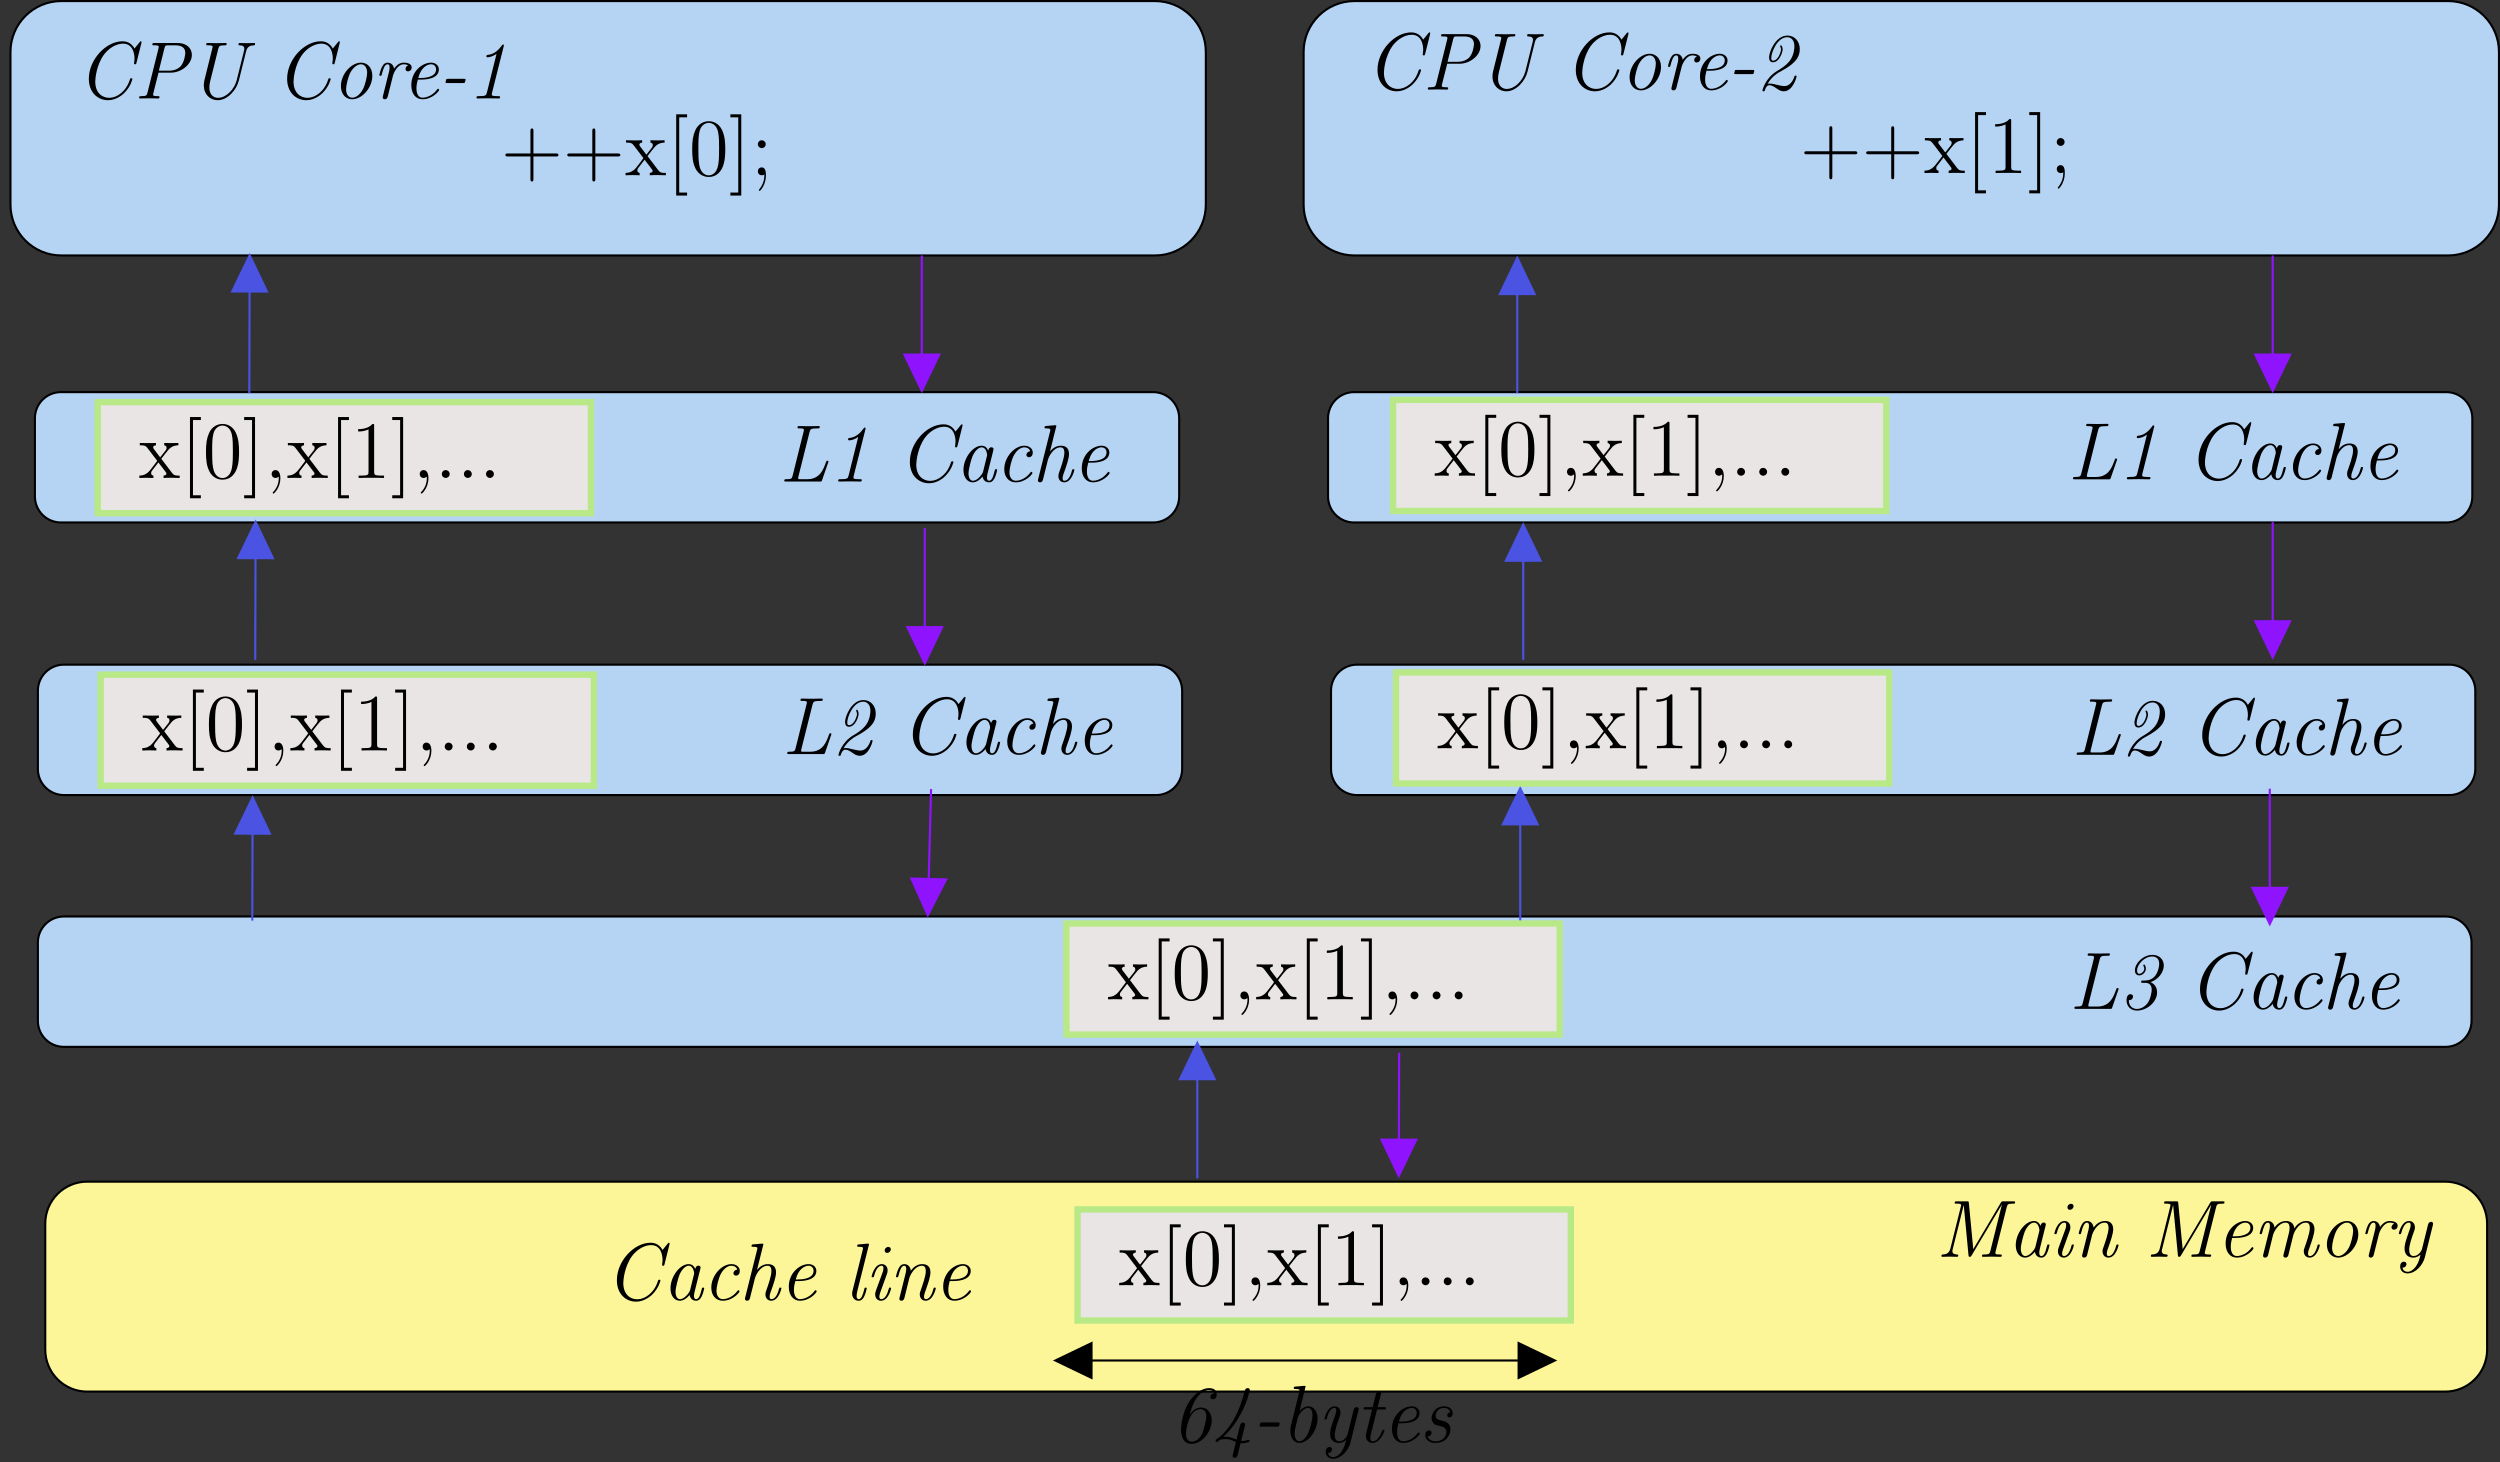 <svg xmlns="http://www.w3.org/2000/svg" xmlns:xlink="http://www.w3.org/1999/xlink" width="882.775pt" height="516.308pt" viewBox="0 0 882.775 516.308">
<rect x="0" y="0" width="882.775" height="516.308" fill="#333333" stroke="none"/>
<defs>
<g>
<g id="glyph-0-0">
<path d="M 22.812 -19.562 C 22.828 -19.656 22.859 -19.875 22.859 -19.938 C 22.859 -20.203 22.656 -20.203 22.609 -20.203 C 22.547 -20.203 22.438 -20.203 22.234 -19.938 L 20.375 -17.641 C 19.453 -19.328 17.984 -20.203 16.125 -20.203 C 10.328 -20.203 4.25 -13.766 4.25 -6.969 C 4.25 -2.094 7.406 0.609 11.047 0.609 C 14.172 0.609 16.438 -1.641 16.672 -1.844 C 19.156 -4.297 19.625 -6.828 19.625 -6.891 C 19.625 -7.141 19.391 -7.141 19.219 -7.141 C 18.984 -7.141 18.875 -7.109 18.797 -6.859 C 17.5 -2.469 14.141 -0.234 11.469 -0.234 C 8.859 -0.234 6.516 -2.062 6.516 -5.969 C 6.516 -6.766 6.828 -11.672 9.609 -15.516 C 11.078 -17.5 13.688 -19.359 16.328 -19.359 C 20.031 -19.359 20.375 -15.375 20.375 -14.109 C 20.375 -13.688 20.312 -13.031 20.219 -12.594 L 20.219 -12.328 C 20.219 -12.078 20.453 -12.078 20.594 -12.078 C 20.891 -12.078 20.938 -12.109 21.062 -12.562 Z M 22.812 -19.562 "/>
</g>
<g id="glyph-0-1">
<path d="M 8.781 -9.125 L 13.172 -9.125 C 16.75 -9.125 20.547 -12.016 20.547 -15.406 C 20.547 -17.781 18.641 -19.594 15.578 -19.594 L 7.375 -19.594 C 6.859 -19.594 6.594 -19.594 6.594 -19.047 C 6.594 -18.766 6.797 -18.766 7.344 -18.766 C 8.062 -18.766 8.859 -18.766 8.859 -18.297 C 8.859 -18.125 8.859 -18.047 8.812 -17.875 L 4.875 -2.062 C 4.625 -1.062 4.453 -0.828 2.703 -0.828 C 2.188 -0.828 1.922 -0.828 1.922 -0.281 C 1.922 0 2.203 0 2.328 0 C 3.328 0 4.391 -0.062 5.422 -0.062 C 6.453 -0.062 7.578 0 8.578 0 C 8.812 0 9.125 0 9.125 -0.547 C 9.125 -0.828 8.891 -0.828 8.469 -0.828 C 6.859 -0.828 6.859 -1.062 6.859 -1.312 L 6.906 -1.75 Z M 10.844 -17.672 C 11.109 -18.766 11.297 -18.766 12.25 -18.766 L 14.75 -18.766 C 17.094 -18.766 18.219 -17.812 18.219 -16.094 C 18.219 -15.578 17.953 -12.875 16.5 -11.281 C 16.375 -11.188 15.125 -9.812 12.5 -9.812 L 8.891 -9.812 Z M 10.844 -17.672 "/>
</g>
<g id="glyph-0-2">
<path d="M 20.688 -16.719 C 21.141 -18.531 22.344 -18.703 23.406 -18.766 C 23.531 -18.766 23.844 -18.797 23.844 -19.281 C 23.844 -19.594 23.578 -19.594 23.469 -19.594 C 22.688 -19.594 21.797 -19.531 21 -19.531 C 19.312 -19.531 18.5 -19.594 18.469 -19.594 C 18.281 -19.594 17.953 -19.594 17.953 -19.047 C 17.953 -18.797 18.188 -18.766 18.391 -18.766 C 19.453 -18.734 20.031 -18.422 20.031 -17.562 C 20.031 -17.297 19.969 -16.953 19.906 -16.781 L 17.359 -6.516 C 16.531 -3.219 13.656 -0.234 10.75 -0.234 C 9.125 -0.234 7.688 -1.375 7.688 -3.844 C 7.688 -4.5 7.797 -5.422 7.969 -6.047 L 10.844 -17.562 C 11.109 -18.531 11.281 -18.766 13.047 -18.766 C 13.547 -18.766 13.797 -18.766 13.797 -19.281 C 13.797 -19.594 13.547 -19.594 13.391 -19.594 C 12.391 -19.594 11.328 -19.531 10.297 -19.531 C 9.234 -19.531 8.141 -19.594 7.109 -19.594 C 6.891 -19.594 6.562 -19.594 6.562 -19.047 C 6.562 -18.766 6.766 -18.766 7.312 -18.766 C 8.031 -18.766 8.828 -18.766 8.828 -18.297 C 8.828 -18.125 8.828 -18.047 8.781 -17.875 L 5.969 -6.562 C 5.734 -5.656 5.734 -5.109 5.734 -4.672 C 5.734 -1.297 8.062 0.609 10.641 0.609 C 14.109 0.609 17.266 -2.984 18.109 -6.344 Z M 20.688 -16.719 "/>
</g>
<g id="glyph-0-3">
<path d="M 14.25 -8 C 14.25 -10.984 12.422 -12.656 10.266 -12.656 C 6.766 -12.656 3.156 -8.609 3.156 -4.359 C 3.156 -1.266 5.078 0.281 7.141 0.281 C 10.641 0.281 14.25 -3.812 14.25 -8 Z M 7.172 -0.281 C 5.969 -0.281 4.984 -1.312 4.984 -3.266 C 4.984 -4.594 5.688 -7.75 6.625 -9.375 C 7.688 -11.219 9.156 -12.078 10.219 -12.078 C 11.672 -12.078 12.422 -10.734 12.422 -9.094 C 12.422 -7.859 11.734 -4.625 10.812 -3.047 C 9.641 -1 8.172 -0.281 7.172 -0.281 Z M 7.172 -0.281 "/>
</g>
<g id="glyph-0-4">
<path d="M 7.234 -8.203 C 7.312 -8.547 8.609 -12.078 11.016 -12.078 C 11.156 -12.078 11.969 -12.078 12.594 -11.672 C 12.156 -11.562 11.625 -11.125 11.625 -10.406 C 11.625 -9.812 12.078 -9.578 12.5 -9.578 C 13.031 -9.578 13.797 -9.953 13.797 -10.984 C 13.797 -12.453 11.844 -12.656 11.047 -12.656 C 9.719 -12.656 8.641 -12.016 7.578 -10.531 C 7.312 -12.219 6.078 -12.656 5.312 -12.656 C 4.641 -12.656 3.906 -12.359 3.297 -11.125 C 2.75 -10.062 2.375 -8.344 2.375 -8.297 C 2.375 -8.062 2.531 -8 2.781 -8 C 3.094 -8 3.125 -8.031 3.297 -8.688 C 3.734 -10.391 4.281 -12.078 5.25 -12.078 C 6 -12.078 6 -11.25 6 -10.906 C 6 -10.359 5.875 -9.719 5.766 -9.328 L 3.672 -0.953 C 3.562 -0.547 3.562 -0.516 3.562 -0.406 C 3.562 -0.062 3.781 0.281 4.297 0.281 C 4.969 0.281 5.25 -0.266 5.359 -0.719 Z M 7.234 -8.203 "/>
</g>
<g id="glyph-0-5">
<path d="M 6.594 -6.656 C 7.609 -6.656 13 -6.656 13 -10.266 C 13 -11.562 11.938 -12.656 10.234 -12.656 C 7.266 -12.656 3.266 -9.719 3.266 -4.672 C 3.266 -1.781 4.766 0.281 7.203 0.281 C 10.75 0.281 13.109 -2.609 13.109 -3.016 C 13.109 -3.219 12.875 -3.438 12.703 -3.438 C 12.625 -3.438 12.594 -3.406 12.359 -3.156 C 10.844 -1.094 8.688 -0.281 7.234 -0.281 C 5.328 -0.281 5.078 -2.547 5.078 -3.469 C 5.078 -4.734 5.281 -5.531 5.562 -6.656 Z M 5.734 -7.234 C 6.891 -11.797 9.703 -12.078 10.219 -12.078 C 11.359 -12.078 12.016 -11.281 12.016 -10.297 C 12.016 -7.234 7.266 -7.234 6.344 -7.234 Z M 5.734 -7.234 "/>
</g>
<g id="glyph-0-6">
<path d="M 8.578 -5.453 C 9.156 -5.453 9.203 -5.453 9.297 -5.766 C 9.359 -5.938 9.531 -6.484 9.531 -6.656 C 9.531 -6.938 9.297 -6.938 8.828 -6.938 L 3.391 -6.938 C 2.812 -6.938 2.75 -6.938 2.672 -6.625 C 2.609 -6.453 2.438 -5.906 2.438 -5.734 C 2.438 -5.453 2.672 -5.453 3.125 -5.453 Z M 8.578 -5.453 "/>
</g>
<g id="glyph-0-7">
<path d="M 12.938 -18.391 C 12.969 -18.5 13 -18.672 13 -18.797 C 13 -18.906 12.906 -19.078 12.703 -19.078 C 12.562 -19.078 12.531 -19.047 12.281 -18.703 C 11.078 -17.047 9.5 -15.609 7.406 -15.406 C 7.062 -15.344 6.828 -15.344 6.828 -14.859 C 6.828 -14.625 6.969 -14.547 7.234 -14.547 C 8.031 -14.547 9.234 -14.922 10.406 -15.75 L 7 -2.062 C 6.766 -1.094 6.516 -0.828 4.328 -0.828 L 4.109 -0.828 C 3.578 -0.828 3.328 -0.828 3.328 -0.281 C 3.328 0 3.578 0 3.781 0 C 4.969 0 6.203 -0.062 7.406 -0.062 C 8.641 -0.062 9.891 0 11.109 0 C 11.359 0 11.672 0 11.672 -0.516 C 11.672 -0.828 11.469 -0.828 10.984 -0.828 L 10.75 -0.828 C 8.719 -0.828 8.719 -1.094 8.719 -1.438 C 8.719 -1.469 8.719 -1.641 8.828 -2.062 Z M 12.938 -18.391 "/>
</g>
<g id="glyph-0-8">
<path d="M 10.125 -7.172 C 10.844 -7.578 11.531 -8.062 12.219 -8.547 C 14.203 -10.062 15.547 -11.672 15.547 -14.312 C 15.547 -17.062 13.734 -19.078 11.188 -19.078 C 6.969 -19.078 4.703 -13.25 4.703 -11.391 C 4.703 -10.438 5.078 -9.641 6.078 -9.641 C 8.344 -9.641 9.5 -13.172 9.5 -14.172 C 9.5 -14.781 9.203 -15.656 8.922 -15.656 C 8.812 -15.656 8.609 -15.547 8.609 -15.375 C 8.609 -15.312 8.609 -15.266 8.688 -15.125 C 8.891 -14.688 8.922 -14.25 8.922 -14.172 C 8.922 -13.375 7.922 -10.219 6.109 -10.219 C 5.562 -10.219 5.484 -10.672 5.484 -11.156 C 5.484 -13.078 7.578 -18.5 11.109 -18.5 C 12.391 -18.5 13.656 -17.562 13.656 -15.297 C 13.656 -14.797 13.594 -12.422 12.141 -10.328 C 10.781 -8.469 8.469 -7.109 7.719 -6.688 C 3.406 -4.188 2.375 0.094 2.375 0.344 C 2.375 0.609 2.609 0.609 2.781 0.609 C 3.094 0.609 3.125 0.547 3.234 0.234 C 3.5 -0.688 3.953 -1.547 4.812 -1.547 C 5.734 -1.547 6.484 -1 7.312 -0.438 C 8.094 0.109 8.891 0.609 9.891 0.609 C 13.172 0.609 14.438 -4.453 14.438 -4.672 C 14.438 -4.938 14.172 -4.938 14.062 -4.938 C 13.719 -4.938 13.719 -4.875 13.594 -4.469 C 13.141 -3.016 11.938 -1.234 10.188 -1.234 C 9.328 -1.234 8.312 -1.484 7.625 -1.656 C 6.453 -1.953 5.688 -2.125 4.938 -2.125 C 4.797 -2.125 4.422 -2.125 4.188 -2.031 C 5.656 -4.641 7.922 -5.906 7.953 -5.938 Z M 10.125 -7.172 "/>
</g>
<g id="glyph-0-9">
<path d="M 10.812 -17.438 C 11.078 -18.5 11.281 -18.766 13.453 -18.766 L 13.656 -18.766 C 14.141 -18.766 14.438 -18.766 14.438 -19.281 C 14.438 -19.594 14.203 -19.594 13.969 -19.594 C 12.828 -19.594 11.625 -19.531 10.469 -19.531 C 9.359 -19.531 8.203 -19.594 7.109 -19.594 C 6.891 -19.594 6.562 -19.594 6.562 -19.047 C 6.562 -18.766 6.766 -18.766 7.312 -18.766 C 8.031 -18.766 8.828 -18.766 8.828 -18.297 C 8.828 -18.125 8.828 -18.047 8.781 -17.875 L 4.844 -2.062 C 4.594 -1.062 4.422 -0.828 2.672 -0.828 C 2.156 -0.828 1.891 -0.828 1.891 -0.281 C 1.891 0 2.125 0 2.578 0 L 14.438 0 C 15.031 0 15.062 0 15.234 -0.484 L 17.406 -6.719 C 17.438 -6.797 17.5 -6.969 17.5 -7.062 C 17.5 -7.266 17.328 -7.344 17.125 -7.344 C 16.812 -7.344 16.781 -7.312 16.531 -6.594 C 15.688 -4.25 14.453 -0.828 10.016 -0.828 L 7.656 -0.828 C 6.828 -0.828 6.797 -0.859 6.797 -1.172 C 6.797 -1.406 6.859 -1.641 6.906 -1.844 Z M 10.812 -17.438 "/>
</g>
<g id="glyph-0-10">
<path d="M 13.625 -10.953 C 13.719 -11.281 13.719 -11.359 13.719 -11.422 C 13.719 -11.734 13.484 -12.109 12.969 -12.109 C 12.047 -12.109 11.844 -10.984 11.844 -10.984 L 11.812 -10.953 C 11.281 -12.312 10.297 -12.656 9.531 -12.656 C 6.391 -12.656 3.094 -8.266 3.094 -4.078 C 3.094 -1.516 4.453 0.281 6.391 0.281 C 7.578 0.281 8.75 -0.453 9.844 -1.75 C 10.156 0 11.453 0.281 12.109 0.281 C 13.219 0.281 13.797 -0.547 14.172 -1.375 C 14.656 -2.375 15 -4.016 15 -4.109 C 15 -4.359 14.75 -4.359 14.625 -4.359 C 14.281 -4.359 14.25 -4.328 14.078 -3.672 C 13.516 -1.297 12.969 -0.281 12.156 -0.281 C 11.531 -0.281 11.391 -0.891 11.391 -1.438 C 11.391 -1.859 11.5 -2.531 11.625 -2.953 Z M 10.016 -3.469 C 9.844 -2.719 8.125 -0.281 6.453 -0.281 C 4.938 -0.281 4.875 -2.531 4.875 -2.875 C 4.875 -4.297 5.797 -7.688 6.25 -8.828 C 7 -10.609 8.297 -12.078 9.531 -12.078 C 11.25 -12.078 11.453 -9.531 11.453 -9.328 C 11.453 -9.297 11.359 -8.984 11.359 -8.922 Z M 10.016 -3.469 "/>
</g>
<g id="glyph-0-11">
<path d="M 12.328 -10.703 C 11.625 -10.672 10.984 -10.125 10.984 -9.438 C 10.984 -8.719 11.625 -8.578 11.875 -8.578 C 12.156 -8.578 13.219 -8.75 13.219 -10.234 C 13.219 -11.594 12.016 -12.656 10.266 -12.656 C 6.766 -12.656 3.156 -8.609 3.156 -4.359 C 3.156 -1.438 4.906 0.281 7.203 0.281 C 10.75 0.281 13.109 -2.609 13.109 -3.016 C 13.109 -3.219 12.875 -3.438 12.703 -3.438 C 12.625 -3.438 12.594 -3.406 12.359 -3.156 C 10.844 -1.094 8.688 -0.281 7.234 -0.281 C 5.766 -0.281 4.984 -1.578 4.984 -3.266 C 4.984 -4.594 5.688 -7.75 6.625 -9.375 C 7.609 -11.109 9.016 -12.078 10.234 -12.078 C 10.406 -12.078 11.938 -12.078 12.328 -10.703 Z M 12.328 -10.703 "/>
</g>
<g id="glyph-0-12">
<path d="M 8.547 -19.25 C 8.609 -19.422 8.641 -19.531 8.641 -19.625 C 8.641 -19.875 8.438 -19.906 7.969 -19.875 L 5.109 -19.625 C 4.703 -19.594 4.453 -19.562 4.453 -19.047 C 4.453 -18.766 4.672 -18.766 5.078 -18.766 C 6.516 -18.766 6.516 -18.5 6.516 -18.219 C 6.516 -18.109 6.453 -17.812 6.422 -17.703 L 2.234 -0.953 C 2.156 -0.578 2.125 -0.516 2.125 -0.438 C 2.125 -0.062 2.375 0.281 2.875 0.281 C 3.672 0.281 3.844 -0.453 3.906 -0.656 L 5.688 -7.781 C 5.859 -8.438 7.406 -12.078 10.156 -12.078 C 11.469 -12.078 11.469 -10.641 11.469 -10.156 C 11.469 -8.375 10.219 -4.938 9.719 -3.531 C 9.469 -2.812 9.359 -2.547 9.359 -1.953 C 9.359 -0.578 10.234 0.281 11.422 0.281 C 14.078 0.281 15 -3.984 15 -4.109 C 15 -4.359 14.75 -4.359 14.625 -4.359 C 14.281 -4.359 14.25 -4.281 14.141 -3.844 C 13.891 -2.875 13.109 -0.281 11.5 -0.281 C 11.078 -0.281 10.844 -0.484 10.844 -1.141 C 10.844 -1.844 11.156 -2.719 11.391 -3.297 C 12.141 -5.391 13.109 -8.062 13.109 -9.719 C 13.109 -11.25 12.453 -12.656 10.234 -12.656 C 8.406 -12.656 7.203 -11.594 6.391 -10.609 Z M 8.547 -19.25 "/>
</g>
<g id="glyph-0-13">
<path d="M 25.078 -17.562 C 25.328 -18.531 25.5 -18.766 27.281 -18.766 C 27.766 -18.766 28.031 -18.766 28.031 -19.281 C 28.031 -19.594 27.828 -19.594 27.344 -19.594 L 23.984 -19.594 C 23.375 -19.594 23.297 -19.594 23 -19.141 L 13.25 -2.703 L 11.703 -18.938 C 11.641 -19.562 11.625 -19.594 10.938 -19.594 L 7.453 -19.594 C 6.938 -19.594 6.688 -19.594 6.688 -19.047 C 6.688 -18.766 6.891 -18.766 7.438 -18.766 C 8.141 -18.766 8.953 -18.766 8.953 -18.297 C 8.953 -18.125 8.953 -18.047 8.891 -17.875 L 5.156 -2.875 C 4.672 -0.953 3.297 -0.891 2.438 -0.828 C 2.297 -0.828 2.016 -0.797 2.016 -0.281 C 2.016 -0.031 2.234 0 2.359 0 C 3.156 0 4.047 -0.062 4.875 -0.062 C 5.734 -0.062 6.625 0 7.453 0 C 7.625 0 7.953 0 7.953 -0.547 C 7.953 -0.797 7.719 -0.828 7.547 -0.828 C 6.688 -0.859 5.875 -1.062 5.875 -2.031 C 5.875 -2.297 6 -2.703 6 -2.719 L 9.875 -18.25 L 9.891 -18.25 L 11.562 -0.625 C 11.625 -0.094 11.672 0 12.016 0 C 12.359 0 12.453 -0.141 12.688 -0.516 L 23.328 -18.422 L 23.359 -18.422 L 19.281 -2.062 C 19.016 -1.062 18.844 -0.828 17.094 -0.828 C 16.578 -0.828 16.328 -0.828 16.328 -0.281 C 16.328 0 16.609 0 16.703 0 C 17.672 0 18.703 -0.062 19.703 -0.062 C 20.734 -0.062 21.797 0 22.812 0 C 23 0 23.328 0 23.328 -0.547 C 23.328 -0.828 23.094 -0.828 22.656 -0.828 C 21.062 -0.828 21.062 -1.062 21.062 -1.312 C 21.062 -1.547 21.078 -1.688 21.109 -1.75 Z M 25.078 -17.562 "/>
</g>
<g id="glyph-0-14">
<path d="M 9.156 -17.875 C 9.156 -18.422 8.75 -18.734 8.266 -18.734 C 7.75 -18.734 7 -18.281 7 -17.469 C 7 -16.844 7.453 -16.609 7.891 -16.609 C 8.469 -16.609 9.156 -17.125 9.156 -17.875 Z M 3.875 -3.234 C 3.641 -2.609 3.641 -2.234 3.641 -1.984 C 3.641 -0.312 4.766 0.281 5.703 0.281 C 8.344 0.281 9.266 -3.984 9.266 -4.109 C 9.266 -4.359 9.016 -4.359 8.891 -4.359 C 8.547 -4.359 8.516 -4.281 8.406 -3.844 C 8.141 -2.875 7.406 -0.281 5.766 -0.281 C 5.453 -0.281 5.109 -0.438 5.109 -1.125 C 5.109 -1.859 5.516 -2.891 6.031 -4.297 L 7.719 -8.953 C 7.969 -9.672 8.031 -9.891 8.031 -10.406 C 8.031 -11.875 7.078 -12.656 5.969 -12.656 C 3.328 -12.656 2.375 -8.406 2.375 -8.266 C 2.375 -8 2.641 -8 2.781 -8 C 3.125 -8 3.156 -8.094 3.266 -8.484 C 3.5 -9.406 4.25 -12.078 5.906 -12.078 C 6.547 -12.078 6.547 -11.531 6.547 -11.219 C 6.547 -10.469 6.375 -9.984 6.172 -9.469 Z M 3.875 -3.234 "/>
</g>
<g id="glyph-0-15">
<path d="M 7.109 -7.781 C 7.281 -8.406 8.828 -12.078 11.594 -12.078 C 12.906 -12.078 12.906 -10.641 12.906 -10.156 C 12.906 -8.375 11.641 -4.938 11.156 -3.531 C 10.906 -2.812 10.781 -2.547 10.781 -1.953 C 10.781 -0.578 11.672 0.281 12.859 0.281 C 15.516 0.281 16.438 -3.984 16.438 -4.109 C 16.438 -4.359 16.188 -4.359 16.062 -4.359 C 15.719 -4.359 15.688 -4.281 15.578 -3.844 C 15.312 -2.875 14.547 -0.281 12.938 -0.281 C 12.5 -0.281 12.281 -0.484 12.281 -1.141 C 12.281 -1.844 12.594 -2.719 12.828 -3.297 C 13.562 -5.391 14.547 -8.062 14.547 -9.719 C 14.547 -11.25 13.891 -12.656 11.672 -12.656 C 9.891 -12.656 8.547 -11.625 7.609 -10.328 C 7.516 -11.625 6.625 -12.656 5.312 -12.656 C 4.641 -12.656 3.906 -12.359 3.297 -11.125 C 2.75 -10.062 2.375 -8.344 2.375 -8.297 C 2.375 -8.062 2.531 -8 2.781 -8 C 3.094 -8 3.125 -8.031 3.297 -8.688 C 3.734 -10.391 4.281 -12.078 5.25 -12.078 C 6 -12.078 6 -11.25 6 -10.906 C 6 -10.359 5.875 -9.719 5.766 -9.328 L 3.672 -0.953 C 3.562 -0.547 3.562 -0.516 3.562 -0.406 C 3.562 -0.062 3.781 0.281 4.297 0.281 C 4.969 0.281 5.25 -0.234 5.359 -0.719 Z M 7.109 -7.781 "/>
</g>
<g id="glyph-0-16">
<path d="M 14.281 -7.781 C 14.453 -8.438 16 -12.078 18.766 -12.078 C 20.078 -12.078 20.078 -10.641 20.078 -10.156 C 20.078 -8.375 18.812 -4.938 18.328 -3.531 C 18.078 -2.812 17.953 -2.547 17.953 -1.953 C 17.953 -0.578 18.844 0.281 20.031 0.281 C 22.688 0.281 23.609 -3.984 23.609 -4.109 C 23.609 -4.359 23.359 -4.359 23.234 -4.359 C 22.891 -4.359 22.859 -4.281 22.75 -3.844 C 22.484 -2.875 21.719 -0.281 20.109 -0.281 C 19.672 -0.281 19.453 -0.484 19.453 -1.141 C 19.453 -1.844 19.766 -2.719 20 -3.297 C 20.734 -5.391 21.719 -8.062 21.719 -9.719 C 21.719 -11.25 21.062 -12.656 18.844 -12.656 C 17.062 -12.656 15.641 -11.625 14.609 -10.047 C 14.438 -11.984 13.078 -12.656 11.703 -12.656 C 10.047 -12.656 8.641 -11.766 7.609 -10.328 C 7.516 -11.625 6.625 -12.656 5.312 -12.656 C 4.641 -12.656 3.906 -12.359 3.297 -11.125 C 2.75 -10.062 2.375 -8.344 2.375 -8.297 C 2.375 -8.062 2.531 -8 2.781 -8 C 3.094 -8 3.125 -8.031 3.297 -8.688 C 3.734 -10.391 4.281 -12.078 5.25 -12.078 C 6 -12.078 6 -11.25 6 -10.906 C 6 -10.359 5.875 -9.719 5.766 -9.328 L 3.672 -0.953 C 3.562 -0.547 3.562 -0.516 3.562 -0.406 C 3.562 -0.062 3.781 0.281 4.297 0.281 C 4.641 0.281 5.109 0.094 5.312 -0.484 C 5.359 -0.781 6.453 -5.078 6.625 -5.797 C 6.766 -6.422 6.938 -7.031 7.078 -7.656 C 7.375 -8.719 8.953 -12.078 11.625 -12.078 C 12.938 -12.078 12.938 -10.609 12.938 -10.156 C 12.938 -9.578 12.828 -8.953 12.703 -8.438 L 10.812 -0.859 C 10.734 -0.547 10.734 -0.453 10.734 -0.406 C 10.734 -0.094 10.953 0.281 11.469 0.281 C 12.141 0.281 12.422 -0.234 12.531 -0.719 Z M 14.281 -7.781 "/>
</g>
<g id="glyph-0-17">
<path d="M 14.375 -11.109 C 14.484 -11.5 14.484 -11.562 14.484 -11.672 C 14.484 -12.109 14.141 -12.359 13.766 -12.359 C 12.969 -12.359 12.766 -11.641 12.656 -11.25 L 10.562 -2.781 C 10.328 -1.891 9.188 -0.281 7.578 -0.281 C 6.281 -0.281 6.031 -1.578 6.031 -2.531 C 6.031 -4.25 7.031 -6.969 7.688 -8.812 C 7.922 -9.469 8.062 -9.844 8.062 -10.406 C 8.062 -11.562 7.375 -12.656 5.969 -12.656 C 3.359 -12.656 2.375 -8.438 2.375 -8.266 C 2.375 -8 2.641 -8 2.781 -8 C 3.125 -8 3.156 -8.094 3.266 -8.484 C 3.5 -9.359 4.25 -12.078 5.906 -12.078 C 6.25 -12.078 6.562 -11.938 6.562 -11.25 C 6.562 -10.531 6.281 -9.781 5.688 -8.125 C 4.766 -5.562 4.391 -4.109 4.391 -2.984 C 4.391 -0.406 6.078 0.281 7.484 0.281 C 8.719 0.281 9.578 -0.344 10.047 -0.797 C 9.75 0.453 9.406 1.922 8.406 3.391 C 7.484 4.672 6.453 5.281 5.453 5.281 C 4.672 5.281 3.875 4.906 3.672 3.844 C 5.047 3.781 5.078 2.609 5.078 2.547 C 5.078 2.125 4.766 1.719 4.188 1.719 C 3.984 1.719 2.844 1.781 2.844 3.438 C 2.844 4.906 3.953 5.859 5.422 5.859 C 8.406 5.859 10.906 2.812 11.594 0.094 Z M 14.375 -11.109 "/>
</g>
<g id="glyph-0-18">
<path d="M 6.422 -9.578 C 8.406 -17.812 12.312 -18.391 13.25 -18.391 C 14.109 -18.391 14.953 -18.125 15.172 -17.234 C 13.766 -17.188 13.766 -16 13.766 -15.953 C 13.766 -15.406 14.172 -15.125 14.656 -15.125 C 14.797 -15.125 16 -15.125 16 -16.891 C 16 -18.672 14.484 -19.078 13.312 -19.078 C 11.641 -19.078 9.016 -18.188 6.391 -14.438 C 3.938 -10.906 3.391 -5.969 3.391 -4.469 C 3.391 -2.609 3.906 0.609 7.109 0.609 C 10.781 0.609 14.25 -3.672 14.25 -7.797 C 14.25 -8.922 13.625 -12.219 10.406 -12.219 C 8.484 -12.219 7.234 -10.812 6.422 -9.578 Z M 7.203 -0.172 C 5.703 -0.172 5.141 -1.516 5.141 -2.875 C 5.141 -5.391 6.547 -11.641 10.266 -11.641 C 12.328 -11.641 12.328 -9.438 12.328 -9.062 C 12.328 -7.969 11.5 -4.359 10.781 -2.844 C 10.609 -2.531 9.406 -0.172 7.203 -0.172 Z M 7.203 -0.172 "/>
</g>
<g id="glyph-0-19">
<path d="M 11.594 -5.703 C 11.672 -6.047 11.703 -6.141 11.703 -6.219 C 11.703 -6.656 11.359 -6.938 10.953 -6.938 C 10.75 -6.938 10.297 -6.828 10.062 -6.422 C 9.875 -6 8.891 -1.844 8.656 -0.922 C 8.297 -1.062 7.312 -1.438 6.906 -1.547 C 5.906 -1.891 5.453 -1.891 4.797 -1.891 C 4.297 -1.891 4.25 -1.891 3.984 -1.859 C 5.391 -3.234 7.203 -5.016 9.328 -8.516 C 12.141 -13.078 13.344 -18.109 13.344 -18.391 C 13.344 -18.672 13.141 -19.078 12.594 -19.078 C 11.797 -19.078 11.625 -18.359 11.5 -17.922 C 10.703 -14.922 9.609 -11.328 7.406 -7.578 C 5.766 -4.797 3.328 -2.094 2.031 -1.375 C 1.656 -1.172 1.234 -0.75 1.234 -0.484 C 1.234 -0.406 1.469 -0.031 1.641 -0.031 C 1.812 -0.031 2.188 -0.344 2.531 -0.625 C 2.781 -0.828 3.062 -1.062 4.703 -1.062 C 5.328 -1.062 5.766 -1.062 6.766 -0.719 C 7.547 -0.453 6.734 -0.719 8.438 -0.094 L 7.484 3.781 C 7.375 4.125 7.234 4.734 7.234 4.875 C 7.234 5.188 7.453 5.562 7.969 5.562 C 8.516 5.562 8.891 5.156 9.031 4.562 L 10.062 0.375 C 10.234 0.406 10.5 0.406 10.672 0.406 C 11.562 0.406 13.281 0 13.281 -0.375 C 13.281 -0.484 13.078 -0.859 12.875 -0.859 C 12.797 -0.859 12.797 -0.828 12.625 -0.781 C 12.141 -0.609 11.531 -0.438 10.781 -0.438 C 10.641 -0.438 10.406 -0.438 10.266 -0.453 Z M 11.594 -5.703 "/>
</g>
<g id="glyph-0-20">
<path d="M 8.547 -19.25 C 8.609 -19.453 8.641 -19.531 8.641 -19.625 C 8.641 -19.875 8.438 -19.906 7.969 -19.875 L 5.109 -19.625 C 4.703 -19.594 4.453 -19.562 4.453 -19.047 C 4.453 -18.766 4.672 -18.766 5.078 -18.766 C 6.516 -18.766 6.516 -18.5 6.516 -18.219 C 6.516 -18.078 6.453 -17.875 6.422 -17.734 L 3.531 -6.109 C 3.266 -5.078 3.266 -4.328 3.266 -4.016 C 3.266 -1.297 4.641 0.281 6.422 0.281 C 9.641 0.281 12.875 -4.188 12.875 -8.297 C 12.875 -10.781 11.562 -12.656 9.578 -12.656 C 8.141 -12.656 6.969 -11.5 6.516 -11.047 Z M 6.453 -0.281 C 5.156 -0.281 4.766 -1.844 4.766 -3.047 C 4.766 -4.156 5.078 -5.312 5.703 -7.891 C 5.797 -8.172 5.859 -8.469 5.938 -8.75 C 6.219 -9.875 7.969 -12.078 9.5 -12.078 C 10.531 -12.078 11.078 -11.016 11.078 -9.5 C 11.078 -7.891 10.094 -4.297 9.531 -3.094 C 8.516 -1.094 7.344 -0.281 6.453 -0.281 Z M 6.453 -0.281 "/>
</g>
<g id="glyph-0-21">
<path d="M 7.344 -11.531 L 9.719 -11.531 C 10.219 -11.531 10.5 -11.531 10.5 -12.047 C 10.5 -12.359 10.297 -12.359 9.812 -12.359 L 7.547 -12.359 L 8.688 -16.875 C 8.719 -16.922 8.75 -17.188 8.75 -17.234 C 8.75 -17.5 8.547 -17.922 8 -17.922 C 7.281 -17.922 7.031 -17.297 6.906 -16.875 L 5.797 -12.359 L 3.359 -12.359 C 2.844 -12.359 2.578 -12.359 2.578 -11.812 C 2.578 -11.531 2.812 -11.531 3.266 -11.531 L 5.594 -11.531 L 3.531 -3.266 C 3.391 -2.703 3.391 -2.359 3.391 -2.234 C 3.391 -0.922 4.156 0.281 5.734 0.281 C 8.547 0.281 9.984 -3.953 9.984 -4.109 C 9.984 -4.359 9.719 -4.359 9.609 -4.359 C 9.297 -4.359 9.266 -4.297 9.125 -3.984 C 8.781 -3.094 7.656 -0.281 5.797 -0.281 C 5.359 -0.281 4.969 -0.484 4.969 -1.438 C 4.969 -1.859 5.078 -2.531 5.188 -2.953 Z M 7.344 -11.531 "/>
</g>
<g id="glyph-0-22">
<path d="M 10.953 -10.562 C 9.922 -10.438 9.875 -9.578 9.875 -9.469 C 9.875 -9.156 10.062 -8.75 10.641 -8.75 C 11.297 -8.75 11.797 -9.266 11.797 -10.234 C 11.797 -11.562 10.641 -12.656 8.812 -12.656 C 5.359 -12.656 4.359 -9.719 4.359 -8.484 C 4.359 -7.438 4.906 -6.828 5.156 -6.547 C 5.656 -6.078 6.203 -5.938 7.438 -5.656 C 8.141 -5.516 9.609 -5.156 9.609 -3.578 C 9.609 -2.812 8.922 -0.281 5.766 -0.281 C 4.734 -0.281 3.297 -0.688 2.984 -2.031 C 4.359 -2.094 4.359 -3.266 4.359 -3.328 C 4.359 -3.938 3.844 -4.156 3.469 -4.156 C 3.234 -4.156 2.125 -4.047 2.125 -2.469 C 2.125 -0.719 3.766 0.281 5.734 0.281 C 9.75 0.281 11.016 -2.891 11.016 -4.453 C 11.016 -6.906 8.984 -7.375 7.609 -7.688 C 6.828 -7.859 5.797 -8.094 5.797 -9.375 C 5.797 -10.125 6.422 -12.078 8.75 -12.078 C 9.922 -12.078 10.75 -11.469 10.953 -10.562 Z M 10.953 -10.562 "/>
</g>
<g id="glyph-0-23">
<path d="M 8.547 -19.25 C 8.578 -19.422 8.641 -19.531 8.641 -19.625 C 8.641 -19.875 8.438 -19.906 7.969 -19.875 L 5.109 -19.625 C 4.703 -19.594 4.453 -19.562 4.453 -19.047 C 4.453 -18.766 4.672 -18.766 5.078 -18.766 C 6.516 -18.766 6.516 -18.5 6.516 -18.219 C 6.516 -18.109 6.453 -17.812 6.422 -17.703 L 2.812 -3.234 C 2.75 -2.984 2.672 -2.672 2.672 -2.234 C 2.672 -0.719 3.641 0.281 4.969 0.281 C 5.938 0.281 6.516 -0.375 6.906 -1.172 C 7.438 -2.125 7.828 -3.984 7.828 -4.078 C 7.828 -4.359 7.609 -4.359 7.453 -4.359 C 7.344 -4.359 7.141 -4.359 7.078 -4.188 C 7.062 -4.109 6.938 -3.672 6.859 -3.406 C 6.484 -2.016 6 -0.281 5.016 -0.281 C 4.391 -0.281 4.25 -0.891 4.25 -1.438 C 4.25 -1.812 4.391 -2.609 4.469 -2.984 Z M 8.547 -19.25 "/>
</g>
<g id="glyph-0-24">
<path d="M 8.578 -10.016 C 8.094 -10.016 7.859 -10.016 7.859 -9.469 C 7.859 -9.188 8.031 -9.188 8.547 -9.188 L 9.328 -9.188 C 9.719 -9.188 11.594 -9.188 11.594 -6.734 C 11.594 -6.219 11.281 -3.609 10.094 -1.984 C 9.062 -0.609 7.516 0.031 6.391 0.031 C 4.875 0.031 3.5 -0.953 3.5 -3.062 C 4.984 -3.062 4.984 -4.297 4.984 -4.328 C 4.984 -5.047 4.359 -5.188 4.109 -5.188 C 2.703 -5.188 2.703 -3.391 2.703 -3.016 C 2.703 -1.031 4.047 0.609 6.391 0.609 C 9.953 0.609 13.484 -2.438 13.484 -5.828 C 13.484 -6.828 13.172 -8.578 11.188 -9.438 C 14.312 -10.531 15.859 -13.281 15.859 -15.297 C 15.859 -17.328 14.406 -19.078 11.844 -19.078 C 8.516 -19.078 5.656 -16.062 5.656 -13.625 C 5.656 -12.281 6.422 -11.812 7.172 -11.812 C 8.266 -11.812 9.531 -12.859 9.531 -14.25 C 9.531 -14.828 9.203 -15.656 8.922 -15.656 C 8.812 -15.656 8.609 -15.547 8.609 -15.375 C 8.609 -15.312 8.609 -15.266 8.719 -15.094 C 8.922 -14.688 8.953 -14.344 8.953 -14.234 C 8.953 -13.203 7.969 -12.391 7.203 -12.391 C 6.562 -12.391 6.422 -13 6.422 -13.516 C 6.422 -15.719 8.984 -18.5 11.797 -18.5 C 12.969 -18.5 14.234 -17.875 14.234 -15.922 C 14.234 -15.516 13.969 -10.016 9.203 -10.016 Z M 8.578 -10.016 "/>
</g>
<g id="glyph-1-0">
<path d="M 8.031 -6.766 C 8.859 -7.859 10.062 -9.406 10.609 -10.016 C 11.797 -11.328 13.141 -11.531 14.062 -11.531 L 14.062 -12.359 C 12.828 -12.312 12.766 -12.312 11.641 -12.312 C 10.562 -12.312 10.5 -12.312 9.062 -12.359 L 9.062 -11.531 C 9.438 -11.469 9.891 -11.297 9.891 -10.641 C 9.891 -10.156 9.641 -9.844 9.469 -9.609 L 7.625 -7.281 L 5.391 -10.234 C 5.312 -10.359 5.141 -10.609 5.141 -10.812 C 5.141 -10.984 5.281 -11.5 6.141 -11.531 L 6.141 -12.359 C 5.422 -12.312 3.953 -12.312 3.188 -12.312 C 2.234 -12.312 2.188 -12.312 0.438 -12.359 L 0.438 -11.531 C 1.891 -11.531 2.438 -11.469 3.047 -10.703 L 6.391 -6.312 C 6.453 -6.25 6.562 -6.078 6.562 -6 C 6.562 -5.906 4.328 -3.094 4.047 -2.719 C 2.781 -1.172 1.516 -0.859 0.281 -0.828 L 0.281 0 C 1.375 -0.062 1.438 -0.062 2.672 -0.062 C 3.766 -0.062 3.812 -0.062 5.25 0 L 5.25 -0.828 C 4.562 -0.922 4.453 -1.344 4.453 -1.75 C 4.453 -2.203 4.641 -2.438 4.938 -2.812 C 5.359 -3.406 6.312 -4.594 7 -5.484 L 9.359 -2.406 C 9.844 -1.781 9.844 -1.719 9.844 -1.547 C 9.844 -1.312 9.609 -0.859 8.828 -0.828 L 8.828 0 C 9.578 -0.062 10.984 -0.062 11.797 -0.062 C 12.734 -0.062 12.797 -0.062 14.516 0 L 14.516 -0.828 C 13 -0.828 12.484 -0.891 11.797 -1.812 Z M 8.031 -6.766 "/>
</g>
<g id="glyph-1-1">
<path d="M 7.172 7.172 L 7.172 6.109 L 4.391 6.109 L 4.391 -20.453 L 7.172 -20.453 L 7.172 -21.516 L 3.328 -21.516 L 3.328 7.172 Z M 7.172 7.172 "/>
</g>
<g id="glyph-1-2">
<path d="M 12.859 -9.188 C 12.859 -11.562 12.703 -13.891 11.672 -16.062 C 10.5 -18.453 8.438 -19.078 7.031 -19.078 C 5.359 -19.078 3.328 -18.25 2.266 -15.859 C 1.469 -14.062 1.172 -12.281 1.172 -9.188 C 1.172 -6.391 1.375 -4.297 2.406 -2.266 C 3.531 -0.094 5.516 0.609 7 0.609 C 9.5 0.609 10.938 -0.891 11.766 -2.547 C 12.797 -4.703 12.859 -7.516 12.859 -9.188 Z M 7 0.031 C 6.078 0.031 4.219 -0.484 3.672 -3.609 C 3.359 -5.328 3.359 -7.516 3.359 -9.531 C 3.359 -11.875 3.359 -14 3.812 -15.688 C 4.297 -17.609 5.766 -18.5 7 -18.5 C 8.094 -18.5 9.75 -17.844 10.297 -15.375 C 10.672 -13.734 10.672 -11.469 10.672 -9.531 C 10.672 -7.609 10.672 -5.422 10.359 -3.672 C 9.812 -0.516 8 0.031 7 0.031 Z M 7 0.031 "/>
</g>
<g id="glyph-1-3">
<path d="M 4.453 -21.516 L 0.609 -21.516 L 0.609 -20.453 L 3.391 -20.453 L 3.391 6.109 L 0.609 6.109 L 0.609 7.172 L 4.453 7.172 Z M 4.453 -21.516 "/>
</g>
<g id="glyph-1-4">
<path d="M 5.594 0.109 C 5.594 -1.656 4.984 -2.781 3.875 -2.781 C 3.047 -2.781 2.5 -2.156 2.5 -1.406 C 2.5 -0.625 3.047 0 3.906 0 C 4.328 0 4.641 -0.203 4.812 -0.344 C 4.906 -0.438 4.938 -0.438 4.969 -0.438 C 5.016 -0.438 5.016 -0.031 5.016 0.109 C 5.016 1.953 4.281 3.672 3.016 4.984 C 2.891 5.078 2.875 5.141 2.875 5.25 C 2.875 5.391 3.016 5.531 3.156 5.531 C 3.406 5.531 5.594 3.406 5.594 0.109 Z M 5.594 0.109 "/>
</g>
<g id="glyph-1-5">
<path d="M 8.266 -18.391 C 8.266 -19.047 8.266 -19.078 7.688 -19.078 C 7 -18.297 5.562 -17.234 2.609 -17.234 L 2.609 -16.406 C 3.266 -16.406 4.703 -16.406 6.281 -17.156 L 6.281 -2.203 C 6.281 -1.172 6.203 -0.828 3.672 -0.828 L 2.781 -0.828 L 2.781 0 C 3.562 -0.062 6.344 -0.062 7.281 -0.062 C 8.234 -0.062 10.984 -0.062 11.766 0 L 11.766 -0.828 L 10.875 -0.828 C 8.344 -0.828 8.266 -1.172 8.266 -2.203 Z M 8.266 -18.391 "/>
</g>
<g id="glyph-1-6">
<path d="M 5.281 -1.406 C 5.281 -2.188 4.625 -2.781 3.906 -2.781 C 3.062 -2.781 2.5 -2.125 2.5 -1.406 C 2.5 -0.547 3.219 0 3.875 0 C 4.641 0 5.281 -0.609 5.281 -1.406 Z M 5.281 -1.406 "/>
</g>
<g id="glyph-1-7">
<path d="M 11.453 -6.625 L 19.359 -6.625 C 19.766 -6.625 20.281 -6.625 20.281 -7.141 C 20.281 -7.688 19.797 -7.688 19.359 -7.688 L 11.453 -7.688 L 11.453 -15.609 C 11.453 -16 11.453 -16.531 10.938 -16.531 C 10.391 -16.531 10.391 -16.031 10.391 -15.609 L 10.391 -7.688 L 2.469 -7.688 C 2.062 -7.688 1.547 -7.688 1.547 -7.172 C 1.547 -6.625 2.031 -6.625 2.469 -6.625 L 10.391 -6.625 L 10.391 1.297 C 10.391 1.688 10.391 2.203 10.906 2.203 C 11.453 2.203 11.453 1.719 11.453 1.297 Z M 11.453 -6.625 "/>
</g>
<g id="glyph-1-8">
<path d="M 5.281 -10.984 C 5.281 -11.766 4.625 -12.359 3.906 -12.359 C 3.062 -12.359 2.5 -11.703 2.5 -10.984 C 2.5 -10.125 3.219 -9.578 3.875 -9.578 C 4.641 -9.578 5.281 -10.188 5.281 -10.984 Z M 4.797 -0.281 C 4.797 0.719 4.797 2.75 3.047 4.906 C 2.875 5.141 2.875 5.188 2.875 5.25 C 2.875 5.391 3.016 5.531 3.156 5.531 C 3.359 5.531 5.359 3.406 5.359 0.062 C 5.359 -1 5.281 -2.781 3.875 -2.781 C 3.047 -2.781 2.5 -2.156 2.5 -1.406 C 2.5 -0.625 3.047 0 3.906 0 C 4.453 0 4.641 -0.172 4.797 -0.281 Z M 4.797 -0.281 "/>
</g>
</g>
<clipPath id="clip-0">
<path clip-rule="nonzero" d="M 458 127 L 882.773 127 L 882.773 196 L 458 196 Z M 458 127 "/>
</clipPath>
<clipPath id="clip-1">
<path clip-rule="nonzero" d="M 5 406 L 882.773 406 L 882.773 502 L 5 502 Z M 5 406 "/>
</clipPath>
<clipPath id="clip-2">
<path clip-rule="nonzero" d="M 460 0 L 882.773 0 L 882.773 91 L 460 91 Z M 460 0 "/>
</clipPath>
<clipPath id="clip-3">
<path clip-rule="nonzero" d="M 449 0 L 882.773 0 L 882.773 101 L 449 101 Z M 449 0 "/>
</clipPath>
<clipPath id="clip-4">
<path clip-rule="nonzero" d="M 459 224 L 882.773 224 L 882.773 292 L 459 292 Z M 459 224 "/>
</clipPath>
<clipPath id="clip-5">
<path clip-rule="nonzero" d="M 2 313 L 882.773 313 L 882.773 381 L 2 381 Z M 2 313 "/>
</clipPath>
</defs>
<path fill-rule="nonzero" fill="rgb(70.979%, 83.138%, 95.685%)" fill-opacity="1" stroke-width="0.747" stroke-linecap="butt" stroke-linejoin="miter" stroke="rgb(0%, 0%, 0%)" stroke-opacity="1" stroke-miterlimit="10" d="M 60.412 -71.316 C 60.412 -61.402 68.463 -53.351 78.377 -53.351 L 464.545 -53.351 C 474.459 -53.351 482.51 -61.402 482.51 -71.316 L 482.51 -125.218 C 482.51 -135.136 474.459 -143.183 464.545 -143.183 L 78.377 -143.183 C 68.463 -143.183 60.412 -135.136 60.412 -125.218 Z M 60.412 -71.316 " transform="matrix(1, 0, 0, -1, -56.717, -52.976)"/>
<path fill-rule="nonzero" fill="rgb(70.979%, 83.138%, 95.685%)" fill-opacity="1" d="M 468.945 147.672 C 468.945 142.586 473.07 138.461 478.156 138.461 L 863.789 138.461 C 868.871 138.461 873 142.586 873 147.672 L 873 175.301 C 873 180.387 868.871 184.496 863.789 184.496 L 478.156 184.496 C 473.07 184.496 468.945 180.387 468.945 175.301 Z M 468.945 147.672 "/>
<g clip-path="url(#clip-0)">
<path fill="none" stroke-width="0.747" stroke-linecap="butt" stroke-linejoin="miter" stroke="rgb(0%, 0%, 0%)" stroke-opacity="1" stroke-miterlimit="10" d="M 525.662 -200.648 C 525.662 -195.562 529.787 -191.437 534.873 -191.437 L 920.506 -191.437 C 925.588 -191.437 929.717 -195.562 929.717 -200.648 L 929.717 -228.277 C 929.717 -233.363 925.588 -237.472 920.506 -237.472 L 534.873 -237.472 C 529.787 -237.472 525.662 -233.363 525.662 -228.277 Z M 525.662 -200.648 " transform="matrix(1, 0, 0, -1, -56.717, -52.976)"/>
</g>
<path fill-rule="nonzero" fill="rgb(70.979%, 83.138%, 95.685%)" fill-opacity="1" stroke-width="0.747" stroke-linecap="butt" stroke-linejoin="miter" stroke="rgb(0%, 0%, 0%)" stroke-opacity="1" stroke-miterlimit="10" d="M 69.041 -200.648 C 69.041 -195.562 73.17 -191.437 78.252 -191.437 L 463.885 -191.437 C 468.971 -191.437 473.096 -195.562 473.096 -200.648 L 473.096 -228.277 C 473.096 -233.363 468.971 -237.472 463.885 -237.472 L 78.252 -237.472 C 73.17 -237.472 69.041 -233.363 69.041 -228.277 Z M 69.041 -200.648 " transform="matrix(1, 0, 0, -1, -56.717, -52.976)"/>
<path fill-rule="nonzero" fill="rgb(98.824%, 96.471%, 59.999%)" fill-opacity="1" d="M 15.98 432.078 C 15.98 423.887 22.617 417.25 30.809 417.25 L 863.395 417.25 C 871.586 417.25 878.223 423.887 878.223 432.078 L 878.223 476.562 C 878.223 484.754 871.586 491.391 863.395 491.391 L 30.809 491.391 C 22.617 491.391 15.98 484.754 15.98 476.562 Z M 15.98 432.078 "/>
<g clip-path="url(#clip-1)">
<path fill="none" stroke-width="0.747" stroke-linecap="butt" stroke-linejoin="miter" stroke="rgb(0%, 0%, 0%)" stroke-opacity="1" stroke-miterlimit="10" d="M 72.697 -485.054 C 72.697 -476.863 79.334 -470.226 87.526 -470.226 L 920.112 -470.226 C 928.303 -470.226 934.94 -476.863 934.94 -485.054 L 934.94 -529.538 C 934.94 -537.73 928.303 -544.367 920.112 -544.367 L 87.526 -544.367 C 79.334 -544.367 72.697 -537.73 72.697 -529.538 Z M 72.697 -485.054 " transform="matrix(1, 0, 0, -1, -56.717, -52.976)"/>
</g>
<path fill="none" stroke-width="0.747" stroke-linecap="butt" stroke-linejoin="miter" stroke="rgb(0%, 0%, 0%)" stroke-opacity="1" stroke-miterlimit="10" d="M 433.209 -533.382 L 601.893 -533.382 " transform="matrix(1, 0, 0, -1, -56.717, -52.976)"/>
<path fill-rule="nonzero" fill="rgb(0%, 0%, 0%)" fill-opacity="1" d="M 535.867 487.137 L 549.883 480.406 L 535.867 473.676 Z M 535.867 487.137 "/>
<path fill-rule="nonzero" fill="rgb(0%, 0%, 0%)" fill-opacity="1" d="M 385.797 473.676 L 371.785 480.406 L 385.797 487.137 Z M 385.797 473.676 "/>
<g clip-path="url(#clip-2)">
<path fill-rule="nonzero" fill="rgb(70.979%, 83.138%, 95.685%)" fill-opacity="1" d="M 460.316 18.34 C 460.316 8.426 468.363 0.375 478.281 0.375 L 864.445 0.375 C 874.363 0.375 882.414 8.426 882.414 18.34 L 882.414 72.242 C 882.414 82.16 874.363 90.207 864.445 90.207 L 478.281 90.207 C 468.363 90.207 460.316 82.16 460.316 72.242 Z M 460.316 18.34 "/>
</g>
<g clip-path="url(#clip-3)">
<path fill="none" stroke-width="0.747" stroke-linecap="butt" stroke-linejoin="miter" stroke="rgb(0%, 0%, 0%)" stroke-opacity="1" stroke-miterlimit="10" d="M 517.033 -71.316 C 517.033 -61.402 525.08 -53.351 534.998 -53.351 L 921.162 -53.351 C 931.08 -53.351 939.131 -61.402 939.131 -71.316 L 939.131 -125.218 C 939.131 -135.136 931.08 -143.183 921.162 -143.183 L 534.998 -143.183 C 525.08 -143.183 517.033 -135.136 517.033 -125.218 Z M 517.033 -71.316 " transform="matrix(1, 0, 0, -1, -56.717, -52.976)"/>
</g>
<path fill="none" stroke-width="0.747" stroke-linecap="butt" stroke-linejoin="miter" stroke="rgb(29.019%, 32.549%, 88.628%)" stroke-opacity="1" stroke-miterlimit="10" d="M 594.58 -242.038 L 594.58 -285.976 " transform="matrix(1, 0, 0, -1, -56.717, -52.976)"/>
<path fill-rule="nonzero" fill="rgb(29.019%, 32.549%, 88.628%)" fill-opacity="1" d="M 544.594 198.367 L 537.863 184.355 L 531.129 198.367 Z M 544.594 198.367 "/>
<path fill-rule="nonzero" fill="rgb(70.979%, 83.138%, 95.685%)" fill-opacity="1" d="M 469.996 243.906 C 469.996 238.82 474.109 234.695 479.207 234.695 L 864.84 234.695 C 869.922 234.695 874.051 238.82 874.051 243.906 L 874.051 271.539 C 874.051 276.621 869.922 280.75 864.84 280.75 L 479.207 280.75 C 474.109 280.75 469.996 276.621 469.996 271.539 Z M 469.996 243.906 "/>
<g clip-path="url(#clip-4)">
<path fill="none" stroke-width="0.747" stroke-linecap="butt" stroke-linejoin="miter" stroke="rgb(0%, 0%, 0%)" stroke-opacity="1" stroke-miterlimit="10" d="M 526.713 -296.882 C 526.713 -291.796 530.826 -287.671 535.924 -287.671 L 921.557 -287.671 C 926.639 -287.671 930.768 -291.796 930.768 -296.882 L 930.768 -324.515 C 930.768 -329.597 926.639 -333.726 921.557 -333.726 L 535.924 -333.726 C 530.826 -333.726 526.713 -329.597 526.713 -324.515 Z M 526.713 -296.882 " transform="matrix(1, 0, 0, -1, -56.717, -52.976)"/>
</g>
<path fill-rule="nonzero" fill="rgb(70.979%, 83.138%, 95.685%)" fill-opacity="1" stroke-width="0.747" stroke-linecap="butt" stroke-linejoin="miter" stroke="rgb(0%, 0%, 0%)" stroke-opacity="1" stroke-miterlimit="10" d="M 70.092 -296.882 C 70.092 -291.796 74.205 -287.671 79.303 -287.671 L 464.936 -287.671 C 470.022 -287.671 474.147 -291.796 474.147 -296.882 L 474.147 -324.515 C 474.147 -329.597 470.022 -333.726 464.936 -333.726 L 79.303 -333.726 C 74.205 -333.726 70.092 -329.597 70.092 -324.515 Z M 70.092 -296.882 " transform="matrix(1, 0, 0, -1, -56.717, -52.976)"/>
<path fill-rule="nonzero" fill="rgb(70.979%, 83.138%, 95.685%)" fill-opacity="1" d="M 13.375 332.828 C 13.375 327.746 17.488 323.617 22.586 323.617 L 863.52 323.617 C 868.621 323.617 872.73 327.746 872.73 332.828 L 872.73 360.461 C 872.73 365.547 868.621 369.656 863.52 369.656 L 22.586 369.656 C 17.488 369.656 13.375 365.547 13.375 360.461 Z M 13.375 332.828 "/>
<g clip-path="url(#clip-5)">
<path fill="none" stroke-width="0.747" stroke-linecap="butt" stroke-linejoin="miter" stroke="rgb(0%, 0%, 0%)" stroke-opacity="1" stroke-miterlimit="10" d="M 70.092 -385.804 C 70.092 -380.722 74.205 -376.593 79.303 -376.593 L 920.237 -376.593 C 925.338 -376.593 929.447 -380.722 929.447 -385.804 L 929.447 -413.437 C 929.447 -418.523 925.338 -422.632 920.237 -422.632 L 79.303 -422.632 C 74.205 -422.632 70.092 -418.523 70.092 -413.437 Z M 70.092 -385.804 " transform="matrix(1, 0, 0, -1, -56.717, -52.976)"/>
</g>
<path fill="none" stroke-width="0.747" stroke-linecap="butt" stroke-linejoin="miter" stroke="rgb(29.019%, 32.549%, 88.628%)" stroke-opacity="1" stroke-miterlimit="10" d="M 145.916 -338.417 L 145.803 -378.038 " transform="matrix(1, 0, 0, -1, -56.717, -52.976)"/>
<path fill-rule="nonzero" fill="rgb(29.019%, 32.549%, 88.628%)" fill-opacity="1" d="M 95.902 294.766 L 89.215 280.734 L 82.441 294.727 Z M 95.902 294.766 "/>
<path fill="none" stroke-width="0.747" stroke-linecap="butt" stroke-linejoin="miter" stroke="rgb(29.019%, 32.549%, 88.628%)" stroke-opacity="1" stroke-miterlimit="10" d="M 146.967 -241.128 L 146.842 -285.976 " transform="matrix(1, 0, 0, -1, -56.717, -52.976)"/>
<path fill-rule="nonzero" fill="rgb(29.019%, 32.549%, 88.628%)" fill-opacity="1" d="M 96.961 197.477 L 90.266 183.445 L 83.496 197.441 Z M 96.961 197.477 "/>
<path fill="none" stroke-width="0.747" stroke-linecap="butt" stroke-linejoin="miter" stroke="rgb(29.019%, 32.549%, 88.628%)" stroke-opacity="1" stroke-miterlimit="10" d="M 144.877 -146.98 L 144.752 -191.828 " transform="matrix(1, 0, 0, -1, -56.717, -52.976)"/>
<path fill-rule="nonzero" fill="rgb(29.019%, 32.549%, 88.628%)" fill-opacity="1" d="M 94.855 103.328 L 88.16 89.297 L 81.395 103.293 Z M 94.855 103.328 "/>
<path fill="none" stroke-width="0.747" stroke-linecap="butt" stroke-linejoin="miter" stroke="rgb(29.019%, 32.549%, 88.628%)" stroke-opacity="1" stroke-miterlimit="10" d="M 593.526 -335.136 L 593.526 -379.074 " transform="matrix(1, 0, 0, -1, -56.717, -52.976)"/>
<path fill-rule="nonzero" fill="rgb(29.019%, 32.549%, 88.628%)" fill-opacity="1" d="M 543.543 291.465 L 536.809 277.453 L 530.078 291.465 Z M 543.543 291.465 "/>
<path fill="none" stroke-width="0.747" stroke-linecap="butt" stroke-linejoin="miter" stroke="rgb(29.019%, 32.549%, 88.628%)" stroke-opacity="1" stroke-miterlimit="10" d="M 479.498 -425.113 L 479.498 -469.046 " transform="matrix(1, 0, 0, -1, -56.717, -52.976)"/>
<path fill-rule="nonzero" fill="rgb(29.019%, 32.549%, 88.628%)" fill-opacity="1" d="M 429.512 381.441 L 422.781 367.43 L 416.051 381.441 Z M 429.512 381.441 "/>
<path fill="none" stroke-width="0.747" stroke-linecap="butt" stroke-linejoin="miter" stroke="rgb(29.019%, 32.549%, 88.628%)" stroke-opacity="1" stroke-miterlimit="10" d="M 592.475 -147.89 L 592.475 -191.828 " transform="matrix(1, 0, 0, -1, -56.717, -52.976)"/>
<path fill-rule="nonzero" fill="rgb(29.019%, 32.549%, 88.628%)" fill-opacity="1" d="M 542.492 104.219 L 535.758 90.207 L 529.027 104.219 Z M 542.492 104.219 "/>
<path fill="none" stroke-width="0.747" stroke-linecap="butt" stroke-linejoin="miter" stroke="rgb(56.47%, 7.451%, 99.608%)" stroke-opacity="1" stroke-miterlimit="10" d="M 382.213 -143.183 L 382.213 -187.121 " transform="matrix(1, 0, 0, -1, -56.717, -52.976)"/>
<path fill-rule="nonzero" fill="rgb(56.47%, 7.451%, 99.608%)" fill-opacity="1" d="M 318.762 124.84 L 325.496 138.852 L 332.227 124.84 Z M 318.762 124.84 "/>
<path fill="none" stroke-width="0.747" stroke-linecap="butt" stroke-linejoin="miter" stroke="rgb(56.47%, 7.451%, 99.608%)" stroke-opacity="1" stroke-miterlimit="10" d="M 383.264 -239.421 L 383.264 -283.355 " transform="matrix(1, 0, 0, -1, -56.717, -52.976)"/>
<path fill-rule="nonzero" fill="rgb(56.47%, 7.451%, 99.608%)" fill-opacity="1" d="M 319.812 221.074 L 326.547 235.086 L 333.277 221.074 Z M 319.812 221.074 "/>
<path fill="none" stroke-width="0.747" stroke-linecap="butt" stroke-linejoin="miter" stroke="rgb(56.47%, 7.451%, 99.608%)" stroke-opacity="1" stroke-miterlimit="10" d="M 385.49 -331.605 L 384.424 -372.277 " transform="matrix(1, 0, 0, -1, -56.717, -52.976)"/>
<path fill-rule="nonzero" fill="rgb(56.47%, 7.451%, 99.608%)" fill-opacity="1" d="M 321.23 309.828 L 327.598 324.012 L 334.691 310.18 Z M 321.23 309.828 "/>
<path fill="none" stroke-width="0.747" stroke-linecap="butt" stroke-linejoin="miter" stroke="rgb(56.47%, 7.451%, 99.608%)" stroke-opacity="1" stroke-miterlimit="10" d="M 550.768 -424.718 L 550.658 -464.339 " transform="matrix(1, 0, 0, -1, -56.717, -52.976)"/>
<path fill-rule="nonzero" fill="rgb(56.47%, 7.451%, 99.608%)" fill-opacity="1" d="M 487.234 402.039 L 493.926 416.07 L 500.699 402.078 Z M 487.234 402.039 "/>
<path fill="none" stroke-width="0.747" stroke-linecap="butt" stroke-linejoin="miter" stroke="rgb(56.47%, 7.451%, 99.608%)" stroke-opacity="1" stroke-miterlimit="10" d="M 859.229 -143.183 L 859.229 -187.121 " transform="matrix(1, 0, 0, -1, -56.717, -52.976)"/>
<path fill-rule="nonzero" fill="rgb(56.47%, 7.451%, 99.608%)" fill-opacity="1" d="M 795.781 124.84 L 802.512 138.852 L 809.246 124.84 Z M 795.781 124.84 "/>
<path fill="none" stroke-width="0.747" stroke-linecap="butt" stroke-linejoin="miter" stroke="rgb(56.47%, 7.451%, 99.608%)" stroke-opacity="1" stroke-miterlimit="10" d="M 859.229 -237.331 L 859.229 -281.269 " transform="matrix(1, 0, 0, -1, -56.717, -52.976)"/>
<path fill-rule="nonzero" fill="rgb(56.47%, 7.451%, 99.608%)" fill-opacity="1" d="M 795.781 218.988 L 802.512 233 L 809.246 218.988 Z M 795.781 218.988 "/>
<path fill="none" stroke-width="0.747" stroke-linecap="butt" stroke-linejoin="miter" stroke="rgb(56.47%, 7.451%, 99.608%)" stroke-opacity="1" stroke-miterlimit="10" d="M 858.194 -331.48 L 858.194 -375.417 " transform="matrix(1, 0, 0, -1, -56.717, -52.976)"/>
<path fill-rule="nonzero" fill="rgb(56.47%, 7.451%, 99.608%)" fill-opacity="1" d="M 794.746 313.137 L 801.477 327.148 L 808.207 313.137 Z M 794.746 313.137 "/>
<g fill="rgb(0%, 0%, 0%)" fill-opacity="1">
<use xlink:href="#glyph-0-0" x="27.119" y="34.775"/>
<use xlink:href="#glyph-0-1" x="47.204" y="34.775"/>
<use xlink:href="#glyph-0-2" x="66.238" y="34.775"/>
</g>
<g fill="rgb(0%, 0%, 0%)" fill-opacity="1">
<use xlink:href="#glyph-0-0" x="97.137" y="34.775"/>
<use xlink:href="#glyph-0-3" x="117.222" y="34.775"/>
<use xlink:href="#glyph-0-4" x="131.568" y="34.775"/>
</g>
<g fill="rgb(0%, 0%, 0%)" fill-opacity="1">
<use xlink:href="#glyph-0-5" x="141.969" y="34.775"/>
<use xlink:href="#glyph-0-6" x="154.881" y="34.775"/>
<use xlink:href="#glyph-0-7" x="164.923" y="34.775"/>
</g>
<g fill="rgb(0%, 0%, 0%)" fill-opacity="1">
<use xlink:href="#glyph-0-0" x="482.164" y="31.636"/>
<use xlink:href="#glyph-0-1" x="502.249" y="31.636"/>
<use xlink:href="#glyph-0-2" x="521.283" y="31.636"/>
</g>
<g fill="rgb(0%, 0%, 0%)" fill-opacity="1">
<use xlink:href="#glyph-0-0" x="552.182" y="31.636"/>
<use xlink:href="#glyph-0-3" x="572.267" y="31.636"/>
<use xlink:href="#glyph-0-4" x="586.613" y="31.636"/>
</g>
<g fill="rgb(0%, 0%, 0%)" fill-opacity="1">
<use xlink:href="#glyph-0-5" x="597.014" y="31.636"/>
<use xlink:href="#glyph-0-6" x="609.926" y="31.636"/>
<use xlink:href="#glyph-0-8" x="619.968" y="31.636"/>
</g>
<path fill-rule="nonzero" fill="rgb(91.373%, 89.803%, 89.803%)" fill-opacity="1" stroke-width="2.242" stroke-linecap="butt" stroke-linejoin="miter" stroke="rgb(72.156%, 91.373%, 52.55%)" stroke-opacity="1" stroke-miterlimit="10" d="M 91.213 -194.964 L 265.389 -194.964 L 265.389 -234.195 L 91.213 -234.195 Z M 91.213 -194.964 " transform="matrix(1, 0, 0, -1, -56.717, -52.976)"/>
<g fill="rgb(0%, 0%, 0%)" fill-opacity="1">
<use xlink:href="#glyph-1-0" x="48.925" y="168.774"/>
<use xlink:href="#glyph-1-1" x="63.753" y="168.774"/>
<use xlink:href="#glyph-1-2" x="71.558" y="168.774"/>
<use xlink:href="#glyph-1-3" x="85.605" y="168.774"/>
<use xlink:href="#glyph-1-4" x="93.41" y="168.774"/>
<use xlink:href="#glyph-1-0" x="101.214" y="168.774"/>
<use xlink:href="#glyph-1-1" x="116.042" y="168.774"/>
<use xlink:href="#glyph-1-5" x="123.847" y="168.774"/>
<use xlink:href="#glyph-1-3" x="137.894" y="168.774"/>
<use xlink:href="#glyph-1-4" x="145.699" y="168.774"/>
<use xlink:href="#glyph-1-6" x="153.503" y="168.774"/>
<use xlink:href="#glyph-1-6" x="161.307" y="168.774"/>
<use xlink:href="#glyph-1-6" x="169.112" y="168.774"/>
</g>
<g fill="rgb(0%, 0%, 0%)" fill-opacity="1">
<use xlink:href="#glyph-0-9" x="275.04" y="170.038"/>
<use xlink:href="#glyph-0-7" x="292.64" y="170.038"/>
</g>
<g fill="rgb(0%, 0%, 0%)" fill-opacity="1">
<use xlink:href="#glyph-0-0" x="317.028" y="170.038"/>
<use xlink:href="#glyph-0-10" x="337.113" y="170.038"/>
<use xlink:href="#glyph-0-11" x="351.459" y="170.038"/>
<use xlink:href="#glyph-0-12" x="364.371" y="170.038"/>
<use xlink:href="#glyph-0-5" x="378.717" y="170.038"/>
</g>
<g fill="rgb(0%, 0%, 0%)" fill-opacity="1">
<use xlink:href="#glyph-0-9" x="730.085" y="169.253"/>
<use xlink:href="#glyph-0-7" x="747.685" y="169.253"/>
</g>
<g fill="rgb(0%, 0%, 0%)" fill-opacity="1">
<use xlink:href="#glyph-0-0" x="772.073" y="169.253"/>
<use xlink:href="#glyph-0-10" x="792.158" y="169.253"/>
<use xlink:href="#glyph-0-11" x="806.504" y="169.253"/>
<use xlink:href="#glyph-0-12" x="819.416" y="169.253"/>
<use xlink:href="#glyph-0-5" x="833.762" y="169.253"/>
</g>
<g fill="rgb(0%, 0%, 0%)" fill-opacity="1">
<use xlink:href="#glyph-0-13" x="683.529" y="443.797"/>
<use xlink:href="#glyph-0-10" x="708.689" y="443.797"/>
<use xlink:href="#glyph-0-14" x="723.036" y="443.797"/>
<use xlink:href="#glyph-0-15" x="731.643" y="443.797"/>
</g>
<g fill="rgb(0%, 0%, 0%)" fill-opacity="1">
<use xlink:href="#glyph-0-13" x="757.466" y="443.797"/>
<use xlink:href="#glyph-0-5" x="782.627" y="443.797"/>
<use xlink:href="#glyph-0-16" x="795.538" y="443.797"/>
<use xlink:href="#glyph-0-3" x="818.492" y="443.797"/>
<use xlink:href="#glyph-0-4" x="832.839" y="443.797"/>
<use xlink:href="#glyph-0-17" x="844.674" y="443.797"/>
</g>
<g fill="rgb(0%, 0%, 0%)" fill-opacity="1">
<use xlink:href="#glyph-0-18" x="413.641" y="509.235"/>
<use xlink:href="#glyph-0-19" x="427.987" y="509.235"/>
<use xlink:href="#glyph-0-6" x="442.333" y="509.235"/>
<use xlink:href="#glyph-0-20" x="452.376" y="509.235"/>
<use xlink:href="#glyph-0-17" x="465.287" y="509.235"/>
<use xlink:href="#glyph-0-21" x="478.916" y="509.235"/>
<use xlink:href="#glyph-0-5" x="488.241" y="509.235"/>
<use xlink:href="#glyph-0-22" x="501.153" y="509.235"/>
</g>
<g fill="rgb(0%, 0%, 0%)" fill-opacity="1">
<use xlink:href="#glyph-0-0" x="213.578" y="459.023"/>
<use xlink:href="#glyph-0-10" x="233.663" y="459.023"/>
<use xlink:href="#glyph-0-11" x="248.009" y="459.023"/>
<use xlink:href="#glyph-0-12" x="260.92" y="459.023"/>
<use xlink:href="#glyph-0-5" x="275.267" y="459.023"/>
</g>
<g fill="rgb(0%, 0%, 0%)" fill-opacity="1">
<use xlink:href="#glyph-0-23" x="298.221" y="459.023"/>
<use xlink:href="#glyph-0-14" x="305.394" y="459.023"/>
<use xlink:href="#glyph-0-15" x="314.001" y="459.023"/>
<use xlink:href="#glyph-0-5" x="329.782" y="459.023"/>
</g>
<g fill="rgb(0%, 0%, 0%)" fill-opacity="1">
<use xlink:href="#glyph-1-7" x="176.91" y="61.885"/>
<use xlink:href="#glyph-1-7" x="198.762" y="61.885"/>
<use xlink:href="#glyph-1-0" x="220.614" y="61.885"/>
<use xlink:href="#glyph-1-1" x="235.442" y="61.885"/>
<use xlink:href="#glyph-1-2" x="243.247" y="61.885"/>
<use xlink:href="#glyph-1-3" x="257.295" y="61.885"/>
<use xlink:href="#glyph-1-8" x="265.099" y="61.885"/>
</g>
<g fill="rgb(0%, 0%, 0%)" fill-opacity="1">
<use xlink:href="#glyph-1-7" x="635.56" y="61.101"/>
<use xlink:href="#glyph-1-7" x="657.412" y="61.101"/>
<use xlink:href="#glyph-1-0" x="679.264" y="61.101"/>
<use xlink:href="#glyph-1-1" x="694.092" y="61.101"/>
<use xlink:href="#glyph-1-5" x="701.897" y="61.101"/>
<use xlink:href="#glyph-1-3" x="715.945" y="61.101"/>
<use xlink:href="#glyph-1-8" x="723.749" y="61.101"/>
</g>
<path fill-rule="nonzero" fill="rgb(91.373%, 89.803%, 89.803%)" fill-opacity="1" stroke-width="2.242" stroke-linecap="butt" stroke-linejoin="miter" stroke="rgb(72.156%, 91.373%, 52.55%)" stroke-opacity="1" stroke-miterlimit="10" d="M 548.619 -194.183 L 722.795 -194.183 L 722.795 -233.41 L 548.619 -233.41 Z M 548.619 -194.183 " transform="matrix(1, 0, 0, -1, -56.717, -52.976)"/>
<g fill="rgb(0%, 0%, 0%)" fill-opacity="1">
<use xlink:href="#glyph-1-0" x="506.324" y="167.989"/>
<use xlink:href="#glyph-1-1" x="521.152" y="167.989"/>
<use xlink:href="#glyph-1-2" x="528.957" y="167.989"/>
<use xlink:href="#glyph-1-3" x="543.004" y="167.989"/>
<use xlink:href="#glyph-1-4" x="550.809" y="167.989"/>
<use xlink:href="#glyph-1-0" x="558.613" y="167.989"/>
<use xlink:href="#glyph-1-1" x="573.441" y="167.989"/>
<use xlink:href="#glyph-1-5" x="581.246" y="167.989"/>
<use xlink:href="#glyph-1-3" x="595.293" y="167.989"/>
<use xlink:href="#glyph-1-4" x="603.098" y="167.989"/>
<use xlink:href="#glyph-1-6" x="610.902" y="167.989"/>
<use xlink:href="#glyph-1-6" x="618.706" y="167.989"/>
<use xlink:href="#glyph-1-6" x="626.511" y="167.989"/>
</g>
<path fill-rule="nonzero" fill="rgb(91.373%, 89.803%, 89.803%)" fill-opacity="1" stroke-width="2.242" stroke-linecap="butt" stroke-linejoin="miter" stroke="rgb(72.156%, 91.373%, 52.55%)" stroke-opacity="1" stroke-miterlimit="10" d="M 437.209 -480.031 L 611.385 -480.031 L 611.385 -519.261 L 437.209 -519.261 Z M 437.209 -480.031 " transform="matrix(1, 0, 0, -1, -56.717, -52.976)"/>
<g fill="rgb(0%, 0%, 0%)" fill-opacity="1">
<use xlink:href="#glyph-1-0" x="394.916" y="453.836"/>
<use xlink:href="#glyph-1-1" x="409.744" y="453.836"/>
<use xlink:href="#glyph-1-2" x="417.549" y="453.836"/>
<use xlink:href="#glyph-1-3" x="431.596" y="453.836"/>
<use xlink:href="#glyph-1-4" x="439.401" y="453.836"/>
<use xlink:href="#glyph-1-0" x="447.205" y="453.836"/>
<use xlink:href="#glyph-1-1" x="462.033" y="453.836"/>
<use xlink:href="#glyph-1-5" x="469.838" y="453.836"/>
<use xlink:href="#glyph-1-3" x="483.885" y="453.836"/>
<use xlink:href="#glyph-1-4" x="491.69" y="453.836"/>
<use xlink:href="#glyph-1-6" x="499.494" y="453.836"/>
<use xlink:href="#glyph-1-6" x="507.298" y="453.836"/>
<use xlink:href="#glyph-1-6" x="515.103" y="453.836"/>
</g>
<path fill-rule="nonzero" fill="rgb(91.373%, 89.803%, 89.803%)" fill-opacity="1" stroke-width="2.242" stroke-linecap="butt" stroke-linejoin="miter" stroke="rgb(72.156%, 91.373%, 52.55%)" stroke-opacity="1" stroke-miterlimit="10" d="M 92.248 -291.203 L 266.424 -291.203 L 266.424 -330.429 L 92.248 -330.429 Z M 92.248 -291.203 " transform="matrix(1, 0, 0, -1, -56.717, -52.976)"/>
<g fill="rgb(0%, 0%, 0%)" fill-opacity="1">
<use xlink:href="#glyph-1-0" x="49.961" y="265.008"/>
<use xlink:href="#glyph-1-1" x="64.789" y="265.008"/>
<use xlink:href="#glyph-1-2" x="72.594" y="265.008"/>
<use xlink:href="#glyph-1-3" x="86.641" y="265.008"/>
<use xlink:href="#glyph-1-4" x="94.446" y="265.008"/>
<use xlink:href="#glyph-1-0" x="102.25" y="265.008"/>
<use xlink:href="#glyph-1-1" x="117.078" y="265.008"/>
<use xlink:href="#glyph-1-5" x="124.883" y="265.008"/>
<use xlink:href="#glyph-1-3" x="138.93" y="265.008"/>
<use xlink:href="#glyph-1-4" x="146.735" y="265.008"/>
<use xlink:href="#glyph-1-6" x="154.539" y="265.008"/>
<use xlink:href="#glyph-1-6" x="162.343" y="265.008"/>
<use xlink:href="#glyph-1-6" x="170.148" y="265.008"/>
</g>
<g fill="rgb(0%, 0%, 0%)" fill-opacity="1">
<use xlink:href="#glyph-0-9" x="276.091" y="266.272"/>
<use xlink:href="#glyph-0-8" x="293.691" y="266.272"/>
</g>
<g fill="rgb(0%, 0%, 0%)" fill-opacity="1">
<use xlink:href="#glyph-0-0" x="318.079" y="266.272"/>
<use xlink:href="#glyph-0-10" x="338.164" y="266.272"/>
<use xlink:href="#glyph-0-11" x="352.51" y="266.272"/>
<use xlink:href="#glyph-0-12" x="365.422" y="266.272"/>
<use xlink:href="#glyph-0-5" x="379.768" y="266.272"/>
</g>
<g fill="rgb(0%, 0%, 0%)" fill-opacity="1">
<use xlink:href="#glyph-0-9" x="731.387" y="266.539"/>
<use xlink:href="#glyph-0-8" x="748.987" y="266.539"/>
</g>
<g fill="rgb(0%, 0%, 0%)" fill-opacity="1">
<use xlink:href="#glyph-0-0" x="773.375" y="266.539"/>
<use xlink:href="#glyph-0-10" x="793.46" y="266.539"/>
<use xlink:href="#glyph-0-11" x="807.806" y="266.539"/>
<use xlink:href="#glyph-0-12" x="820.718" y="266.539"/>
<use xlink:href="#glyph-0-5" x="835.064" y="266.539"/>
</g>
<path fill-rule="nonzero" fill="rgb(91.373%, 89.803%, 89.803%)" fill-opacity="1" stroke-width="2.242" stroke-linecap="butt" stroke-linejoin="miter" stroke="rgb(72.156%, 91.373%, 52.55%)" stroke-opacity="1" stroke-miterlimit="10" d="M 549.654 -290.417 L 723.83 -290.417 L 723.83 -329.644 L 549.654 -329.644 Z M 549.654 -290.417 " transform="matrix(1, 0, 0, -1, -56.717, -52.976)"/>
<g fill="rgb(0%, 0%, 0%)" fill-opacity="1">
<use xlink:href="#glyph-1-0" x="507.359" y="264.224"/>
<use xlink:href="#glyph-1-1" x="522.187" y="264.224"/>
<use xlink:href="#glyph-1-2" x="529.992" y="264.224"/>
<use xlink:href="#glyph-1-3" x="544.039" y="264.224"/>
<use xlink:href="#glyph-1-4" x="551.844" y="264.224"/>
<use xlink:href="#glyph-1-0" x="559.648" y="264.224"/>
<use xlink:href="#glyph-1-1" x="574.476" y="264.224"/>
<use xlink:href="#glyph-1-5" x="582.281" y="264.224"/>
<use xlink:href="#glyph-1-3" x="596.328" y="264.224"/>
<use xlink:href="#glyph-1-4" x="604.133" y="264.224"/>
<use xlink:href="#glyph-1-6" x="611.937" y="264.224"/>
<use xlink:href="#glyph-1-6" x="619.741" y="264.224"/>
<use xlink:href="#glyph-1-6" x="627.546" y="264.224"/>
</g>
<path fill-rule="nonzero" fill="rgb(91.373%, 89.803%, 89.803%)" fill-opacity="1" stroke-width="2.242" stroke-linecap="butt" stroke-linejoin="miter" stroke="rgb(72.156%, 91.373%, 52.55%)" stroke-opacity="1" stroke-miterlimit="10" d="M 433.287 -379.074 L 607.463 -379.074 L 607.463 -418.3 L 433.287 -418.3 Z M 433.287 -379.074 " transform="matrix(1, 0, 0, -1, -56.717, -52.976)"/>
<g fill="rgb(0%, 0%, 0%)" fill-opacity="1">
<use xlink:href="#glyph-1-0" x="390.993" y="352.879"/>
<use xlink:href="#glyph-1-1" x="405.821" y="352.879"/>
<use xlink:href="#glyph-1-2" x="413.626" y="352.879"/>
<use xlink:href="#glyph-1-3" x="427.673" y="352.879"/>
<use xlink:href="#glyph-1-4" x="435.478" y="352.879"/>
<use xlink:href="#glyph-1-0" x="443.282" y="352.879"/>
<use xlink:href="#glyph-1-1" x="458.11" y="352.879"/>
<use xlink:href="#glyph-1-5" x="465.915" y="352.879"/>
<use xlink:href="#glyph-1-3" x="479.962" y="352.879"/>
<use xlink:href="#glyph-1-4" x="487.767" y="352.879"/>
<use xlink:href="#glyph-1-6" x="495.571" y="352.879"/>
<use xlink:href="#glyph-1-6" x="503.375" y="352.879"/>
<use xlink:href="#glyph-1-6" x="511.18" y="352.879"/>
</g>
<g fill="rgb(0%, 0%, 0%)" fill-opacity="1">
<use xlink:href="#glyph-0-9" x="730.603" y="356.245"/>
<use xlink:href="#glyph-0-24" x="748.203" y="356.245"/>
</g>
<g fill="rgb(0%, 0%, 0%)" fill-opacity="1">
<use xlink:href="#glyph-0-0" x="772.591" y="356.245"/>
<use xlink:href="#glyph-0-10" x="792.676" y="356.245"/>
<use xlink:href="#glyph-0-11" x="807.022" y="356.245"/>
<use xlink:href="#glyph-0-12" x="819.934" y="356.245"/>
<use xlink:href="#glyph-0-5" x="834.28" y="356.245"/>
</g>
</svg>